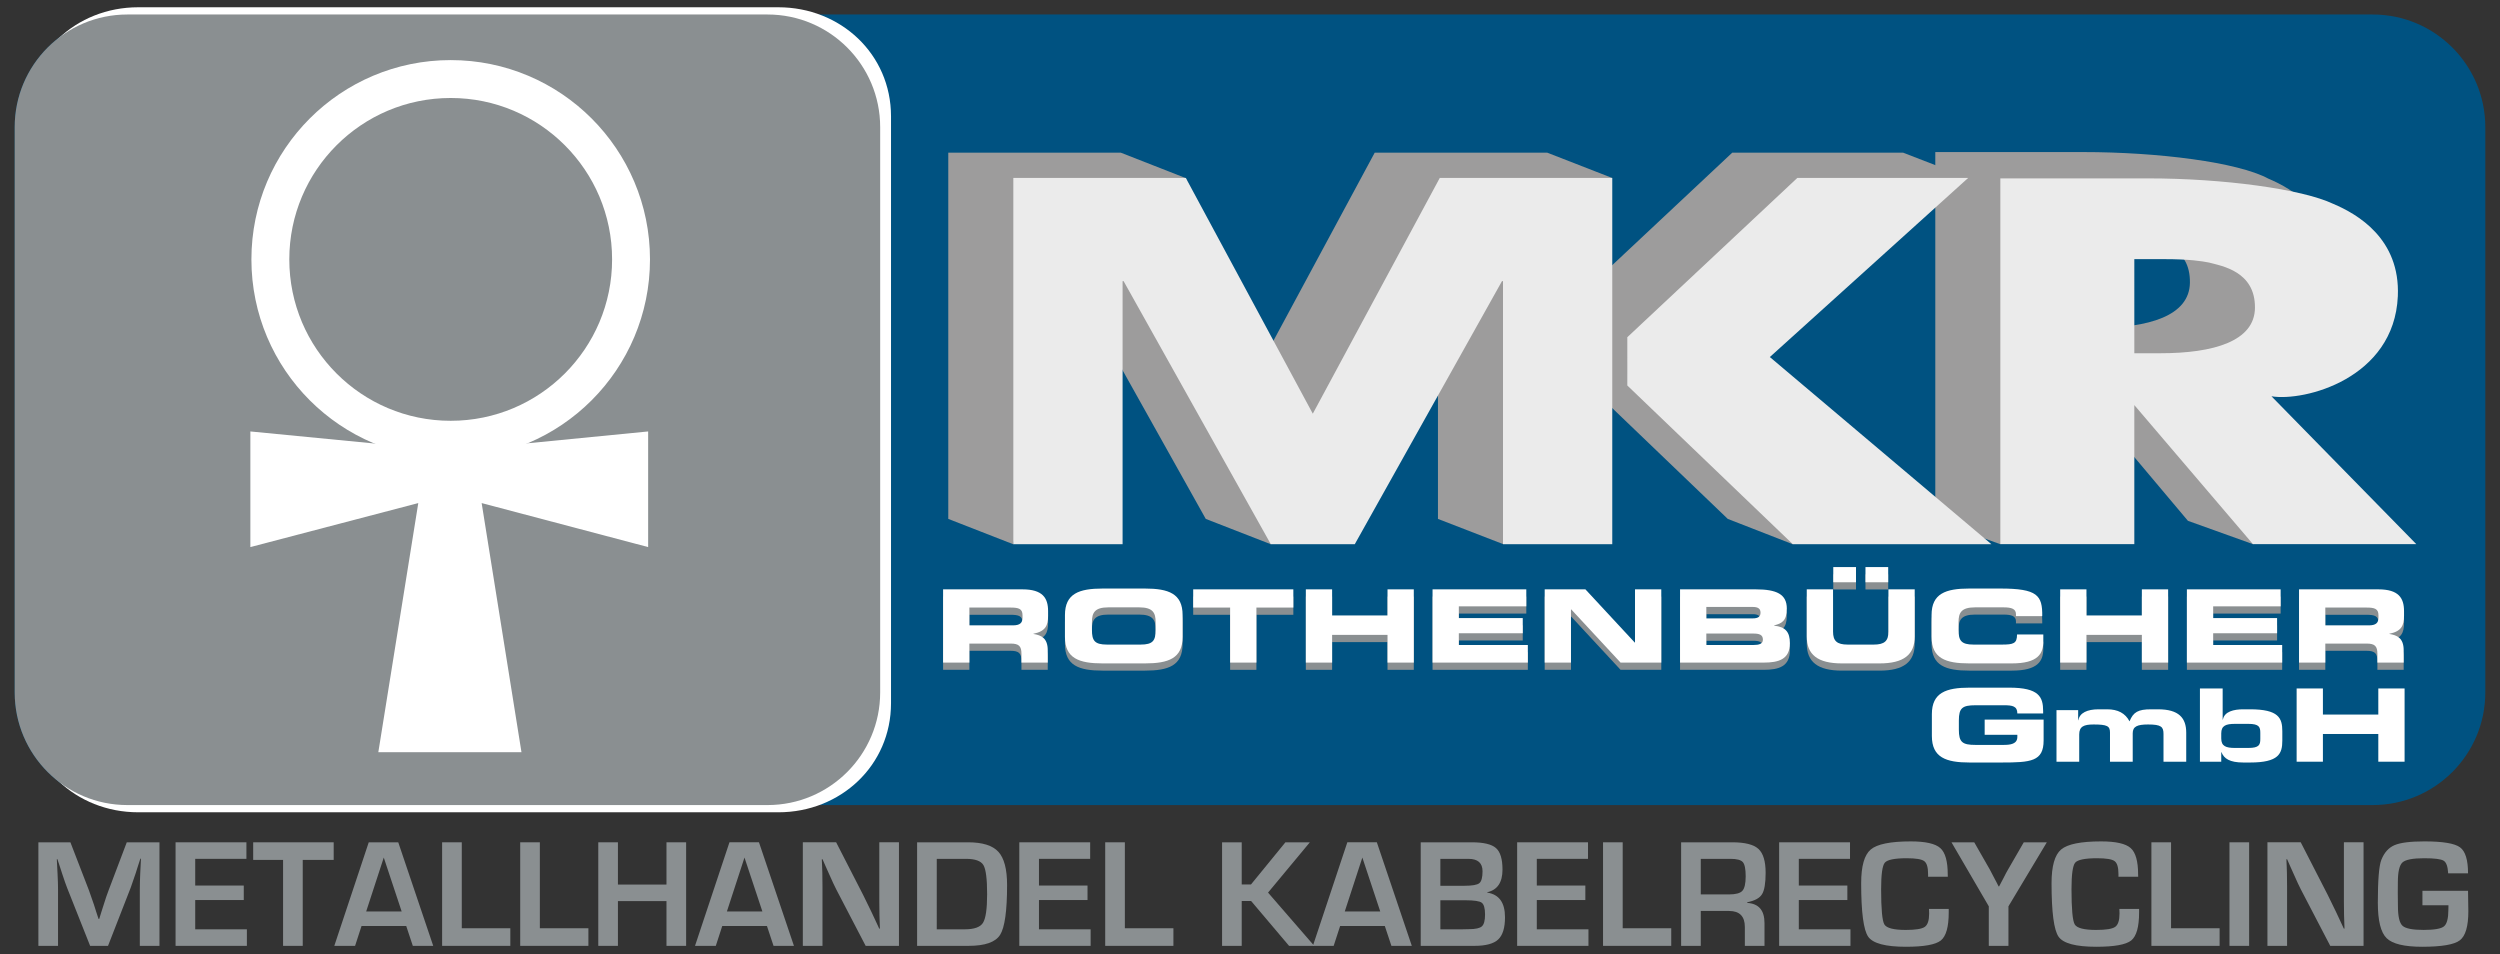 <?xml version="1.0" encoding="utf-8"?>
<!-- Generator: Adobe Illustrator 25.3.1, SVG Export Plug-In . SVG Version: 6.00 Build 0)  -->
<svg version="1.0" id="Ebene_1" xmlns="http://www.w3.org/2000/svg" xmlns:xlink="http://www.w3.org/1999/xlink" x="0px" y="0px"
	 viewBox="0 0 691.89 264.035" enable-background="new 0 0 691.89 264.035" xml:space="preserve">
<rect x="0" y="0" width="691.89" height="264.035" fill="#333333" stroke="none"/>
<g>
	<path fill="#8A8F91" d="M44.134,233.112v28.66h-5.438v-15.621c0-1.245,0.035-2.659,0.105-4.241l0.105-2.142l0.105-2.121h-0.168
		l-0.651,1.995l-0.63,1.995c-0.588,1.792-1.043,3.115-1.365,3.968l-6.299,16.167h-4.955l-6.362-16.041
		c-0.35-0.882-0.812-2.205-1.386-3.968l-0.651-1.995l-0.651-1.974h-0.168l0.105,2.079l0.105,2.1
		c0.084,1.624,0.126,3.017,0.126,4.178v15.621h-5.438v-28.66h8.86l5.123,13.269c0.349,0.924,0.811,2.247,1.386,3.968l0.63,1.995
		l0.651,1.974h0.189l0.609-1.974l0.63-1.974c0.518-1.665,0.965-2.981,1.344-3.947l5.039-13.311H44.134L44.134,233.112z"/>
	<polygon fill="#8A8F91" points="54.027,237.689 54.027,245.08 67.464,245.08 67.464,249.09 54.027,249.09 54.027,257.195 
		68.325,257.195 68.325,261.772 48.589,261.772 48.589,233.112 68.199,233.112 68.199,237.689 54.027,237.689 	"/>
	<polygon fill="#8A8F91" points="83.782,237.983 83.782,261.772 78.344,261.772 78.344,237.983 70.072,237.983 70.072,233.112 
		92.349,233.112 92.349,237.983 83.782,237.983 	"/>
	<path fill-rule="evenodd" clip-rule="evenodd" fill="#8A8F91" d="M112.425,256.271h-12.367l-1.785,5.501H92.52l9.532-28.66h8.167
		l9.679,28.66h-5.648L112.425,256.271L112.425,256.271z M111.165,252.261l-4.955-14.928l-4.871,14.928H111.165L111.165,252.261z"/>
	<polygon fill="#8A8F91" points="127.798,233.112 127.798,256.901 141.235,256.901 141.235,261.772 122.36,261.772 122.36,233.112 
		127.798,233.112 	"/>
	<polygon fill="#8A8F91" points="149.407,233.112 149.407,256.901 162.844,256.901 162.844,261.772 143.969,261.772 
		143.969,233.112 149.407,233.112 	"/>
	<polygon fill="#8A8F91" points="189.891,233.112 189.891,261.772 184.453,261.772 184.453,249.384 171.016,249.384 
		171.016,261.772 165.578,261.772 165.578,233.112 171.016,233.112 171.016,244.807 184.453,244.807 184.453,233.112 
		189.891,233.112 	"/>
	<path fill-rule="evenodd" clip-rule="evenodd" fill="#8A8F91" d="M212.256,256.271h-12.367l-1.785,5.501h-5.753l9.532-28.66h8.167
		l9.679,28.66h-5.648L212.256,256.271L212.256,256.271z M210.996,252.261l-4.955-14.928l-4.871,14.928H210.996L210.996,252.261z"/>
	<path fill="#8A8F91" d="M248.793,233.112v28.66h-9.217l-8.189-15.726c-0.406-0.783-1.043-2.155-1.911-4.115l-0.924-2.058
		l-0.903-2.058h-0.21l0.084,1.89l0.063,1.869l0.042,3.758v16.44h-5.438v-28.66h9.217l7.454,14.529
		c0.657,1.288,1.42,2.849,2.288,4.682l1.092,2.331l1.092,2.351h0.189l-0.063-1.848l-0.063-1.848l-0.042-3.695v-16.503H248.793
		L248.793,233.112z"/>
	<path fill-rule="evenodd" clip-rule="evenodd" fill="#8A8F91" d="M253.815,261.772v-28.66h14.088c4.003,0,6.802,0.875,8.399,2.625
		c1.609,1.75,2.414,4.815,2.415,9.196c0,7.153-0.644,11.751-1.932,13.794c-1.288,2.03-4.193,3.044-8.713,3.044H253.815
		L253.815,261.772z M259.253,257.195h7.747c2.603,0,4.283-0.594,5.039-1.785c0.769-1.203,1.154-3.849,1.155-7.937
		c0-4.227-0.343-6.914-1.029-8.062c-0.686-1.148-2.296-1.721-4.829-1.722h-8.083V257.195L259.253,257.195z"/>
	<polygon fill="#8A8F91" points="287.539,237.689 287.539,245.08 300.976,245.08 300.976,249.09 287.539,249.09 287.539,257.195 
		301.837,257.195 301.837,261.772 282.101,261.772 282.101,233.112 301.711,233.112 301.711,237.689 287.539,237.689 	"/>
	<polygon fill="#8A8F91" points="311.31,233.112 311.31,256.901 324.748,256.901 324.748,261.772 305.872,261.772 305.872,233.112 
		311.31,233.112 	"/>
	<polygon fill="#8A8F91" points="343.652,233.112 343.652,244.786 346.214,244.786 355.746,233.112 362.507,233.112 
		350.938,247.032 363.724,261.772 356.754,261.772 346.256,249.363 343.652,249.363 343.652,261.772 338.214,261.772 
		338.214,233.112 343.652,233.112 	"/>
	<path fill-rule="evenodd" clip-rule="evenodd" fill="#8A8F91" d="M383.255,256.271h-12.367l-1.785,5.501h-5.753l9.532-28.66h8.168
		l9.679,28.66h-5.648L383.255,256.271L383.255,256.271z M381.995,252.261l-4.955-14.928l-4.871,14.928H381.995L381.995,252.261z"/>
	<path fill-rule="evenodd" clip-rule="evenodd" fill="#8A8F91" d="M393.19,261.772v-28.66h14.089c3.303,0,5.549,0.532,6.74,1.596
		c1.203,1.05,1.805,3.038,1.806,5.963c0,3.542-1.407,5.627-4.22,6.257v0.105c3.275,0.504,4.913,2.779,4.913,6.824
		c0,2.926-0.63,4.976-1.89,6.152c-1.26,1.176-3.458,1.764-6.593,1.764H393.19L393.19,261.772z M398.628,245.143h6.656
		c2.156,0,3.527-0.238,4.116-0.714c0.601-0.476,0.902-1.574,0.903-3.296c0-2.295-1.302-3.443-3.906-3.443h-7.768V245.143
		L398.628,245.143z M398.628,257.195h5.963l1.911-0.042c1.833,0,3.037-0.259,3.611-0.777c0.588-0.518,0.882-1.609,0.882-3.275
		c0-1.735-0.308-2.827-0.924-3.275c-0.602-0.447-2.1-0.671-4.493-0.672h-6.95V257.195L398.628,257.195z"/>
	<polygon fill="#8A8F91" points="425.318,237.689 425.318,245.08 438.755,245.08 438.755,249.09 425.318,249.09 425.318,257.195 
		439.616,257.195 439.616,261.772 419.88,261.772 419.88,233.112 439.49,233.112 439.49,237.689 425.318,237.689 	"/>
	<polygon fill="#8A8F91" points="449.089,233.112 449.089,256.901 462.527,256.901 462.527,261.772 443.651,261.772 
		443.651,233.112 449.089,233.112 	"/>
	<path fill-rule="evenodd" clip-rule="evenodd" fill="#8A8F91" d="M465.26,261.772v-28.66h14.13c3.513,0,5.935,0.609,7.265,1.827
		c1.329,1.218,1.994,3.422,1.995,6.614c0,2.897-0.336,4.878-1.008,5.942c-0.658,1.064-2.016,1.799-4.073,2.205v0.189
		c3.177,0.196,4.765,2.051,4.766,5.564v6.32h-5.438v-5.228c0-2.953-1.456-4.43-4.367-4.43h-7.832v9.658H465.26L465.26,261.772z
		 M470.698,247.536h7.811c1.862,0,3.093-0.329,3.695-0.987c0.615-0.672,0.923-2.008,0.924-4.01c0-2.043-0.266-3.359-0.798-3.947
		c-0.518-0.602-1.666-0.902-3.443-0.903h-8.189V247.536L470.698,247.536z"/>
	<polygon fill="#8A8F91" points="497.829,237.689 497.829,245.08 511.267,245.08 511.267,249.09 497.829,249.09 497.829,257.195 
		512.127,257.195 512.127,261.772 492.391,261.772 492.391,233.112 512.002,233.112 512.002,237.689 497.829,237.689 	"/>
	<path fill="#8A8F91" d="M533.862,251.547h5.459v0.987c0,3.989-0.728,6.572-2.184,7.747c-1.456,1.162-4.676,1.742-9.658,1.743
		c-5.655,0-9.133-0.924-10.435-2.771c-1.302-1.848-1.953-6.788-1.953-14.823c0-4.731,0.882-7.838,2.645-9.322
		c1.764-1.497,5.452-2.246,11.065-2.247c4.087,0,6.817,0.616,8.188,1.848c1.371,1.218,2.057,3.647,2.058,7.286l0.021,0.651h-5.459
		v-0.735c0-1.875-0.357-3.072-1.071-3.59c-0.7-0.531-2.31-0.797-4.829-0.798c-3.374,0-5.403,0.413-6.089,1.239
		c-0.672,0.826-1.008,3.275-1.008,7.349c0,5.487,0.301,8.734,0.903,9.742c0.615,1.008,2.589,1.512,5.921,1.512
		c2.701,0,4.45-0.28,5.249-0.84c0.812-0.56,1.217-1.791,1.218-3.695L533.862,251.547L533.862,251.547z"/>
	<path fill="#8A8F91" d="M566.473,233.112l-10.624,17.721v10.939h-5.438v-10.939l-10.33-17.721h6.299l4.325,7.559
		c0.237,0.42,0.644,1.197,1.218,2.331l0.609,1.155l0.588,1.155h0.147l0.609-1.155l0.609-1.155c0.518-1.035,0.93-1.812,1.239-2.331
		l4.368-7.559H566.473L566.473,233.112z"/>
	<path fill="#8A8F91" d="M586.549,251.547h5.459v0.987c0,3.989-0.728,6.572-2.184,7.747c-1.456,1.162-4.676,1.742-9.658,1.743
		c-5.655,0-9.133-0.924-10.435-2.771c-1.301-1.848-1.952-6.788-1.952-14.823c0-4.731,0.881-7.838,2.645-9.322
		c1.764-1.497,5.452-2.246,11.065-2.247c4.087,0,6.817,0.616,8.189,1.848c1.371,1.218,2.057,3.647,2.057,7.286l0.021,0.651h-5.459
		v-0.735c0-1.875-0.357-3.072-1.071-3.59c-0.7-0.531-2.31-0.797-4.829-0.798c-3.374,0-5.403,0.413-6.089,1.239
		c-0.672,0.826-1.008,3.275-1.008,7.349c0,5.487,0.301,8.734,0.903,9.742c0.615,1.008,2.589,1.512,5.921,1.512
		c2.701,0,4.45-0.28,5.249-0.84c0.811-0.56,1.217-1.791,1.218-3.695L586.549,251.547L586.549,251.547z"/>
	<polygon fill="#8A8F91" points="600.852,233.112 600.852,256.901 614.289,256.901 614.289,261.772 595.414,261.772 
		595.414,233.112 600.852,233.112 	"/>
	<polygon fill="#8A8F91" points="622.461,233.112 622.461,261.772 617.023,261.772 617.023,233.112 622.461,233.112 	"/>
	<path fill="#8A8F91" d="M654.127,233.112v28.66h-9.217l-8.188-15.726c-0.406-0.783-1.043-2.155-1.911-4.115l-0.924-2.058
		l-0.903-2.058h-0.21l0.084,1.89l0.063,1.869l0.042,3.758v16.44h-5.438v-28.66h9.217l7.454,14.529
		c0.657,1.288,1.42,2.849,2.288,4.682l1.092,2.331l1.092,2.351h0.189l-0.063-1.848l-0.063-1.848l-0.042-3.695v-16.503H654.127
		L654.127,233.112z"/>
	<path fill="#8A8F91" d="M670.424,246.529h12.619l0.084,5.69c0,4.144-0.784,6.817-2.352,8.021c-1.554,1.19-5.032,1.784-10.435,1.785
		c-4.955,0-8.238-0.798-9.847-2.394c-1.61-1.596-2.415-4.85-2.415-9.763c0-6.271,0.322-10.232,0.966-11.884
		c0.798-2.016,2.009-3.373,3.632-4.073c1.623-0.699,4.381-1.049,8.272-1.05c5.095,0,8.384,0.546,9.868,1.638
		c1.483,1.078,2.225,3.479,2.225,7.202h-5.501c-0.098-1.875-0.511-3.037-1.239-3.485c-0.714-0.462-2.52-0.693-5.417-0.693
		c-3.15,0-5.151,0.392-6.005,1.176c-0.84,0.784-1.26,2.625-1.26,5.522l-0.021,2.876l0.042,3.674c0,2.842,0.42,4.655,1.26,5.438
		c0.84,0.77,2.785,1.155,5.837,1.155c2.967,0,4.849-0.329,5.648-0.987c0.811-0.657,1.217-2.211,1.218-4.661l0.021-1.176h-7.202
		V246.529L670.424,246.529z"/>
	<path fill="#005281" d="M35.246,4.012h621.397c17.221,0,31.181,13.96,31.181,31.181v156.432c0,17.221-13.96,31.181-31.181,31.181
		H35.246c-17.221,0-31.181-13.96-31.181-31.181V35.193C4.065,17.972,18.025,4.012,35.246,4.012L35.246,4.012z"/>
	<path fill="#FFFFFF" d="M38.246,2.012h177.166c17.221,0,31.181,12.96,31.181,30.181v162.431c0,17.221-13.96,30.181-31.181,30.181
		H38.246c-17.221,0-31.181-12.96-31.181-30.181V32.193C7.065,14.972,21.025,2.012,38.246,2.012L38.246,2.012z"/>
	<path fill="#8A8F91" d="M35.246,4.012h177.166c17.221,0,31.181,13.96,31.181,31.181v156.432c0,17.221-13.96,31.181-31.181,31.181
		H35.246c-17.221,0-31.181-13.96-31.181-31.181V35.193C4.065,17.972,18.025,4.012,35.246,4.012L35.246,4.012z"/>
	<path fill="none" stroke="#FFFFFF" stroke-width="10.488" stroke-miterlimit="3.864" d="M74.823,71.788
		c0-27.566,22.346-49.912,49.911-49.912c27.565,0,49.911,22.346,49.911,49.912S152.299,121.7,124.734,121.7
		C97.168,121.7,74.823,99.354,74.823,71.788L74.823,71.788z"/>
	<polygon fill="#FFFFFF" points="124.525,122.847 104.703,122.847 69.29,119.406 69.29,151.407 115.761,139.229 104.703,208.172 
		144.321,208.172 133.299,139.229 179.379,151.407 179.379,119.406 144.321,122.847 124.525,122.847 	"/>
	<path fill-rule="evenodd" clip-rule="evenodd" fill="#8A8F91" d="M268.279,170.145h11.368c2.293,0,3.342,0.336,3.342,2.128v0.672
		c0,1.456-0.721,2.128-2.686,2.128h-12.023V170.145L268.279,170.145z M261.007,185.378h7.273v-5.264h11.434
		c2.26,0,2.981,0.7,2.981,2.828v2.436h7.273v-3.444c0-3.332-1.802-4.144-3.964-4.48v-0.056c3.342-0.672,4.062-2.268,4.062-4.984
		v-1.288c0-3.64-1.507-6.02-7.109-6.02h-21.949V185.378L261.007,185.378z"/>
	<path fill-rule="evenodd" clip-rule="evenodd" fill="#8A8F91" d="M294.732,178.266c0,5.936,3.898,7.336,10.45,7.336h11.662
		c6.552,0,10.45-1.4,10.45-7.336v-6.048c0-5.936-3.898-7.336-10.45-7.336h-11.662c-6.552,0-10.45,1.4-10.45,7.336V178.266
		L294.732,178.266z M302.201,174.15c0-2.52,0.721-4.06,4.553-4.06h8.518c3.833,0,4.554,1.54,4.554,4.06v2.184
		c0,2.94-0.721,4.06-4.161,4.06h-9.303c-3.44,0-4.161-1.12-4.161-4.06V174.15L302.201,174.15z"/>
	<polygon fill="#8A8F91" points="330.225,170.145 340.447,170.145 340.447,185.378 347.719,185.378 347.719,170.145 357.94,170.145 
		357.94,165.106 330.225,165.106 330.225,170.145 	"/>
	<polygon fill="#8A8F91" points="361.398,185.378 368.671,185.378 368.671,177.706 384.003,177.706 384.003,185.378 
		391.276,185.378 391.276,165.106 384.003,165.106 384.003,172.33 368.671,172.33 368.671,165.106 361.398,165.106 361.398,185.378 
			"/>
	<polygon fill="#8A8F91" points="396.466,185.378 422.838,185.378 422.838,180.506 403.739,180.506 403.739,177.258 421.43,177.258 
		421.43,173.057 403.739,173.057 403.739,169.81 422.412,169.81 422.412,165.106 396.466,165.106 396.466,185.378 	"/>
	<polygon fill="#8A8F91" points="427.502,185.378 434.775,185.378 434.775,170.65 434.841,170.65 448.502,185.378 459.771,185.378 
		459.771,165.106 452.498,165.106 452.498,179.834 452.433,179.834 438.772,165.106 427.502,165.106 427.502,185.378 	"/>
	<path fill-rule="evenodd" clip-rule="evenodd" fill="#8A8F91" d="M464.963,185.378h23.161c4.161,0,7.24-0.924,7.24-5.376
		c0-3.052-1.18-4.508-4.357-4.844v-0.084c2.031-0.504,3.506-1.176,3.506-4.648c0-3.976-2.817-5.32-8.616-5.32h-20.934V185.378
		L464.963,185.378z M472.236,177.341h13.039c1.572,0,2.621,0.308,2.621,1.68c0,1.176-1.048,1.484-2.621,1.484h-13.039V177.341
		L472.236,177.341z M472.236,169.977h12.875c1.343,0,2.13,0.42,2.13,1.596c0,1.148-0.787,1.568-2.13,1.568h-12.875V169.977
		L472.236,169.977z"/>
	<path fill-rule="evenodd" clip-rule="evenodd" fill="#8A8F91" d="M507.369,163.145h6.29v-4.2h-6.29V163.145L507.369,163.145z
		 M516.28,163.145h6.29v-4.2h-6.29V163.145L516.28,163.145z M500.031,178.154c0,5.04,3.047,7.448,9.729,7.448h10.418
		c6.683,0,9.73-2.408,9.73-7.448v-13.048h-7.273v11.704c0,2.576-1.081,3.584-4.062,3.584h-7.207c-2.982,0-4.062-1.008-4.062-3.584
		v-11.704h-7.273V178.154L500.031,178.154z"/>
	<path fill="#8A8F91" d="M534.575,178.266c0,5.936,3.898,7.336,10.451,7.336h11.727c7.306,0,8.747-2.688,8.747-6.104v-1.904h-7.273
		c0,2.52-0.983,2.8-4.259,2.8h-7.764c-3.44,0-4.161-1.12-4.161-4.06v-2.184c0-2.52,0.721-4.06,4.553-4.06h7.928
		c2.162,0,3.407,0.42,3.407,1.876v0.56h7.273c0.065-5.74-1.278-7.644-11.63-7.644h-8.55c-6.553,0-10.451,1.4-10.451,7.336V178.266
		L534.575,178.266z"/>
	<polygon fill="#8A8F91" points="570.167,185.378 577.44,185.378 577.44,177.706 592.771,177.706 592.771,185.378 600.044,185.378 
		600.044,165.106 592.771,165.106 592.771,172.33 577.44,172.33 577.44,165.106 570.167,165.106 570.167,185.378 	"/>
	<polygon fill="#8A8F91" points="605.235,185.378 631.607,185.378 631.607,180.506 612.508,180.506 612.508,177.258 
		630.198,177.258 630.198,173.057 612.508,173.057 612.508,169.81 631.181,169.81 631.181,165.106 605.235,165.106 605.235,185.378 
			"/>
	<path fill-rule="evenodd" clip-rule="evenodd" fill="#8A8F91" d="M643.544,170.145h11.368c2.293,0,3.341,0.336,3.341,2.128v0.672
		c0,1.456-0.721,2.128-2.686,2.128h-12.023V170.145L643.544,170.145z M636.271,185.378h7.273v-5.264h11.433
		c2.26,0,2.981,0.7,2.981,2.828v2.436h7.273v-3.444c0-3.332-1.802-4.144-3.964-4.48v-0.056c3.342-0.672,4.062-2.268,4.062-4.984
		v-1.288c0-3.64-1.507-6.02-7.109-6.02h-21.949V185.378L636.271,185.378z"/>
	<path fill-rule="evenodd" clip-rule="evenodd" fill="#FFFFFF" d="M268.279,168.145h11.368c2.293,0,3.342,0.336,3.342,2.128v0.672
		c0,1.456-0.721,2.128-2.686,2.128h-12.023V168.145L268.279,168.145z M261.007,183.378h7.273v-5.264h11.434
		c2.26,0,2.981,0.7,2.981,2.828v2.436h7.273v-3.444c0-3.332-1.802-4.144-3.964-4.48v-0.056c3.342-0.672,4.062-2.268,4.062-4.984
		v-1.288c0-3.64-1.507-6.02-7.109-6.02h-21.949V183.378L261.007,183.378z"/>
	<path fill-rule="evenodd" clip-rule="evenodd" fill="#FFFFFF" d="M294.732,176.266c0,5.936,3.898,7.336,10.45,7.336h11.662
		c6.552,0,10.45-1.4,10.45-7.336v-6.048c0-5.936-3.898-7.336-10.45-7.336h-11.662c-6.552,0-10.45,1.4-10.45,7.336V176.266
		L294.732,176.266z M302.201,172.149c0-2.52,0.721-4.06,4.553-4.06h8.518c3.833,0,4.554,1.54,4.554,4.06v2.184
		c0,2.94-0.721,4.06-4.161,4.06h-9.303c-3.44,0-4.161-1.12-4.161-4.06V172.149L302.201,172.149z"/>
	<polygon fill="#FFFFFF" points="330.225,168.145 340.447,168.145 340.447,183.378 347.719,183.378 347.719,168.145 357.94,168.145 
		357.94,163.106 330.225,163.106 330.225,168.145 	"/>
	<polygon fill="#FFFFFF" points="361.398,183.378 368.671,183.378 368.671,175.705 384.003,175.705 384.003,183.378 
		391.276,183.378 391.276,163.106 384.003,163.106 384.003,170.329 368.671,170.329 368.671,163.106 361.398,163.106 
		361.398,183.378 	"/>
	<polygon fill="#FFFFFF" points="396.466,183.378 422.838,183.378 422.838,178.506 403.739,178.506 403.739,175.258 421.43,175.258 
		421.43,171.057 403.739,171.057 403.739,167.81 422.412,167.81 422.412,163.106 396.466,163.106 396.466,183.378 	"/>
	<polygon fill="#FFFFFF" points="427.502,183.378 434.775,183.378 434.775,168.65 434.841,168.65 448.502,183.378 459.771,183.378 
		459.771,163.106 452.498,163.106 452.498,177.833 452.433,177.833 438.772,163.106 427.502,163.106 427.502,183.378 	"/>
	<path fill-rule="evenodd" clip-rule="evenodd" fill="#FFFFFF" d="M464.963,183.378h23.161c4.161,0,7.24-0.924,7.24-5.376
		c0-3.052-1.18-4.508-4.357-4.844v-0.084c2.031-0.504,3.506-1.176,3.506-4.648c0-3.976-2.817-5.32-8.616-5.32h-20.934V183.378
		L464.963,183.378z M472.236,175.341h13.039c1.572,0,2.621,0.308,2.621,1.68c0,1.176-1.048,1.484-2.621,1.484h-13.039V175.341
		L472.236,175.341z M472.236,167.977h12.875c1.343,0,2.13,0.42,2.13,1.596c0,1.148-0.787,1.568-2.13,1.568h-12.875V167.977
		L472.236,167.977z"/>
	<path fill-rule="evenodd" clip-rule="evenodd" fill="#FFFFFF" d="M507.369,161.145h6.29v-4.2h-6.29V161.145L507.369,161.145z
		 M516.28,161.145h6.29v-4.2h-6.29V161.145L516.28,161.145z M500.031,176.154c0,5.04,3.047,7.448,9.729,7.448h10.418
		c6.683,0,9.73-2.408,9.73-7.448v-13.048h-7.273v11.704c0,2.576-1.081,3.584-4.062,3.584h-7.207c-2.982,0-4.062-1.008-4.062-3.584
		v-11.704h-7.273V176.154L500.031,176.154z"/>
	<path fill="#FFFFFF" d="M534.575,176.266c0,5.936,3.898,7.336,10.451,7.336h11.727c7.306,0,8.747-2.688,8.747-6.104v-1.904h-7.273
		c0,2.52-0.983,2.8-4.259,2.8h-7.764c-3.44,0-4.161-1.12-4.161-4.06v-2.184c0-2.52,0.721-4.06,4.553-4.06h7.928
		c2.162,0,3.407,0.42,3.407,1.876v0.56h7.273c0.065-5.74-1.278-7.644-11.63-7.644h-8.55c-6.553,0-10.451,1.4-10.451,7.336V176.266
		L534.575,176.266z"/>
	<polygon fill="#FFFFFF" points="570.167,183.378 577.44,183.378 577.44,175.705 592.771,175.705 592.771,183.378 600.044,183.378 
		600.044,163.106 592.771,163.106 592.771,170.329 577.44,170.329 577.44,163.106 570.167,163.106 570.167,183.378 	"/>
	<polygon fill="#FFFFFF" points="605.235,183.378 631.607,183.378 631.607,178.506 612.508,178.506 612.508,175.258 
		630.198,175.258 630.198,171.057 612.508,171.057 612.508,167.81 631.181,167.81 631.181,163.106 605.235,163.106 605.235,183.378 
			"/>
	<path fill-rule="evenodd" clip-rule="evenodd" fill="#FFFFFF" d="M643.544,168.145h11.368c2.293,0,3.341,0.336,3.341,2.128v0.672
		c0,1.456-0.721,2.128-2.686,2.128h-12.023V168.145L643.544,168.145z M636.271,183.378h7.273v-5.264h11.433
		c2.26,0,2.981,0.7,2.981,2.828v2.436h7.273v-3.444c0-3.332-1.802-4.144-3.964-4.48v-0.056c3.342-0.672,4.062-2.268,4.062-4.984
		v-1.288c0-3.64-1.507-6.02-7.109-6.02h-21.949V183.378L636.271,183.378z"/>
	<path fill="#FFFFFF" d="M534.658,203.695c0,5.936,3.898,7.336,10.451,7.336h8.746c8.19,0,11.728-0.28,11.728-6.104v-5.768h-16.314
		v4.2h9.042v0.588c0,1.96-1.9,2.212-3.801,2.212h-7.764c-3.669,0-4.619-0.756-4.619-4.228v-2.52c0-3.472,0.95-4.228,4.619-4.228
		h7.896c2.326,0,3.669,0.252,3.669,2.268h7.141v-0.644c0-3.948-1.146-6.496-9.402-6.496h-10.942c-6.553,0-10.451,1.4-10.451,7.336
		V203.695L534.658,203.695z"/>
	<path fill="#FFFFFF" d="M569.147,210.807h6.289v-7.532c0-2.212,1.278-2.772,3.964-2.772c3.8,0,4.554,0.448,4.554,2.212v8.092h6.29
		v-7.868c0-1.876,1.245-2.436,4.259-2.436c3.669,0,4.259,0.672,4.259,2.632v7.672h6.29v-8.036c0-4.088-2.064-6.468-7.797-6.468
		h-1.932c-3.571,0-4.914,0.756-5.963,3.332c-1.179-2.24-3.21-3.332-6.192-3.332h-2.391c-3.08,0-5.242,0.98-5.569,3.024h-0.066v-2.8
		h-5.995V210.807L569.147,210.807z"/>
	<path fill-rule="evenodd" clip-rule="evenodd" fill="#FFFFFF" d="M614.743,202.967c0-2.156,1.31-2.632,3.8-2.632h3.702
		c3.014,0,3.309,0.896,3.309,2.492v1.68c0,1.596-0.295,2.492-3.309,2.492h-3.702c-2.49,0-3.8-0.476-3.8-2.632V202.967
		L614.743,202.967z M608.846,210.807h5.897v-2.632h0.065c0.688,1.764,2.261,2.856,6.061,2.856h1.834
		c7.961,0,8.943-2.436,8.943-6.076v-2.576c0-3.64-0.983-6.076-8.943-6.076h-1.867c-2.589,0-5.242,0.616-5.635,2.856h-0.066v-8.624
		h-6.29V210.807L608.846,210.807z"/>
	<polygon fill="#FFFFFF" points="635.607,210.807 642.879,210.807 642.879,203.135 658.211,203.135 658.211,210.807 
		665.484,210.807 665.484,190.535 658.211,190.535 658.211,197.759 642.879,197.759 642.879,190.535 635.607,190.535 
		635.607,210.807 	"/>
	<polygon fill="#9D9C9C" points="262.443,143.611 280.457,150.638 292.683,70.81 292.963,70.81 333.703,143.611 351.75,150.638 
		397.683,70.81 397.963,70.81 397.963,143.611 415.952,150.571 446.164,49.248 428.204,42.251 380.463,42.251 345.324,107.492 
		328.221,49.313 310.183,42.251 262.443,42.251 262.443,143.611 	"/>
	<polygon fill="#9D9C9C" points="432.373,99.691 478.172,143.611 496.12,150.604 533.133,143.611 471.813,91.812 544.711,49.22 
		526.692,42.251 479.412,42.251 432.212,86.492 432.373,99.691 	"/>
	<path fill-rule="evenodd" clip-rule="evenodd" fill="#9D9C9C" d="M572.686,90.763h7.191c14.841,0,26.095-3.367,26.196-12.546
		c0.112-10.094-8.446-10.874-12.731-12.557c-2.449-0.917-5.355-1.223-12.394-1.223h-8.262V90.763L572.686,90.763z M535.605,42.086
		h40.908c20.806,0,42.827,2.808,51.25,7.345c6.703,2.841,18.552,9.666,17.852,25.552c-1.007,22.831-25.913,29.2-34.973,27.693
		l40.092,41.463l-27.213,6.462l-17.999-6.462l-32.836-39.027v39.027l-19.103,6.462l-17.978-6.462V42.086L535.605,42.086z"/>
	<path fill-rule="evenodd" clip-rule="evenodd" fill="#EBEBEB" d="M590.686,97.763h7.191c14.841,0,26.095-3.367,26.196-12.546
		c0.112-10.094-9.073-11.588-12.731-12.557c-1.97-0.386-5.355-0.94-12.394-0.94h-8.262V97.763L590.686,97.763z M553.605,49.369
		h40.908c20.806,0,42.587,2.952,51.25,7.061c6.703,2.841,18.552,9.667,17.852,25.552c-1.007,22.831-25.913,29.2-34.973,27.693
		l40.092,40.924h-45.211l-32.836-38.489V150.6h-37.081V49.369L553.605,49.369z"/>
	<polygon fill="#EBEBEB" points="450.373,106.691 496.172,150.612 551.133,150.612 489.813,98.812 544.692,49.251 497.412,49.251 
		450.368,93.326 450.373,106.691 	"/>
	<polygon fill="#EBEBEB" points="280.443,150.612 310.683,150.612 310.683,77.81 310.963,77.81 351.703,150.612 374.943,150.612 
		415.683,77.81 415.963,77.81 415.963,150.612 446.204,150.612 446.204,49.251 398.463,49.251 363.324,114.492 328.183,49.251 
		280.443,49.251 280.443,150.612 	"/>
</g>
</svg>
